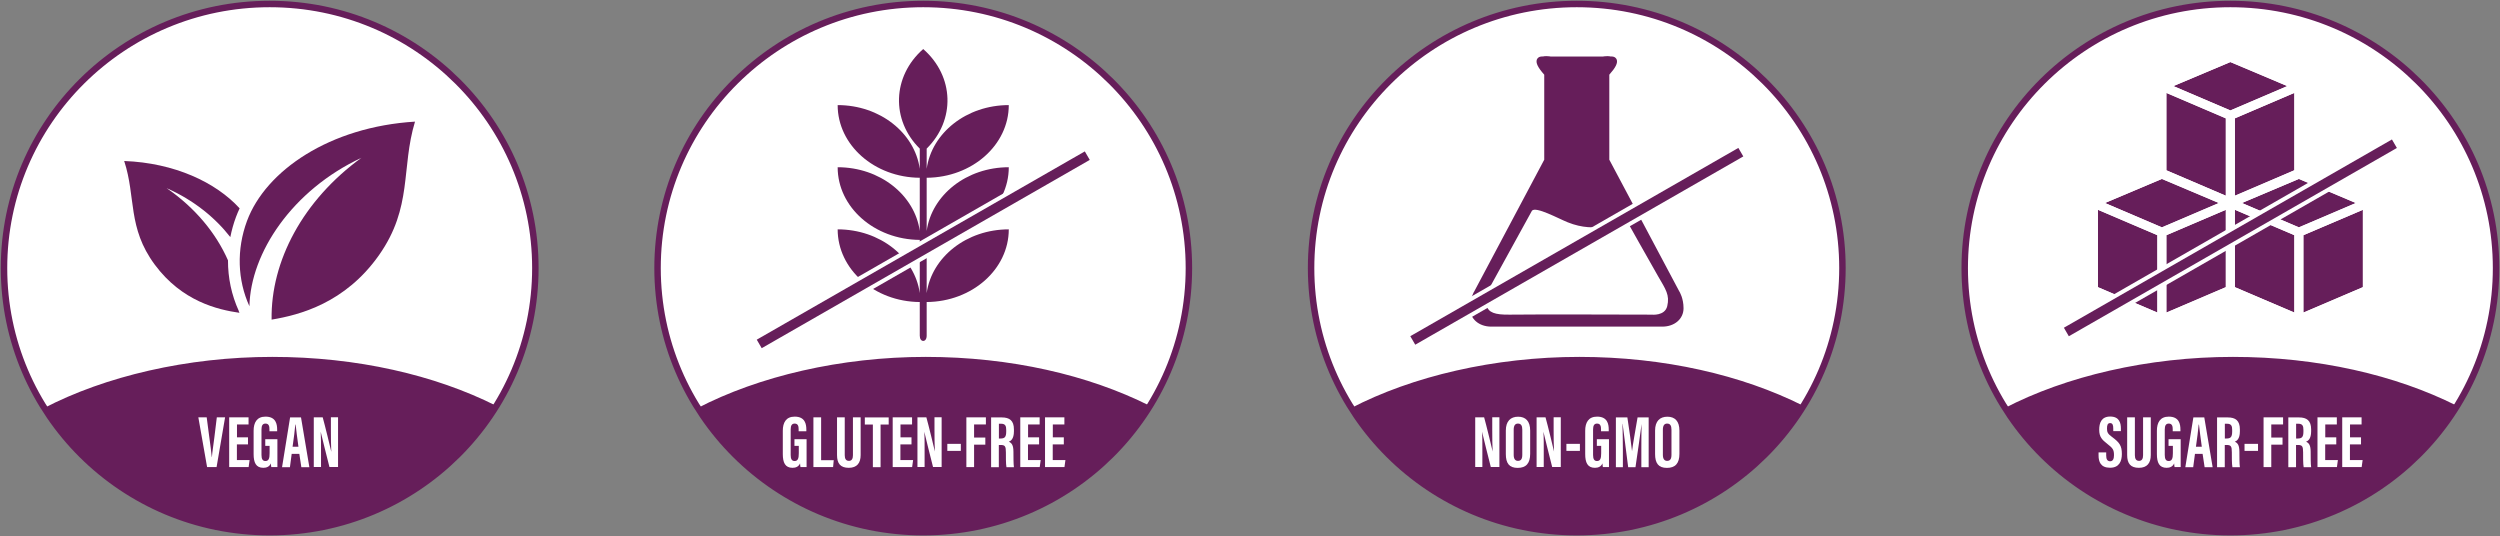 <svg xmlns="http://www.w3.org/2000/svg" fill="none" viewBox="0 0 387 83" height="83" width="387">
<rect x="0" y="0" width="387" height="83" fill="#808080" stroke="none"/>
<g clip-path="url(#clip0_12529_4661)">
<path stroke-miterlimit="10" stroke="#661E5A" fill="white" d="M41.747 82.382C64.461 82.382 82.874 64.078 82.874 41.5C82.874 18.922 64.461 0.618 41.747 0.618C19.034 0.618 0.621 18.922 0.621 41.5C0.621 64.078 19.034 82.382 41.747 82.382Z"></path>
<path fill="#661E5A" d="M76.729 62.775C67.353 58.078 55.302 55.247 42.145 55.247C28.987 55.247 16.252 58.251 6.764 63.196C14.039 74.717 26.923 82.382 41.61 82.382C56.297 82.382 69.504 74.532 76.729 62.775Z"></path>
<path fill="white" d="M32.059 72.307L30.703 64.605H31.997L32.407 67.733C32.544 68.771 32.705 69.859 32.78 70.749H32.805C32.867 69.908 33.054 68.82 33.178 67.757L33.563 64.605H34.844L33.526 72.307H32.071H32.059Z"></path>
<path fill="white" d="M38.376 68.796H36.672V71.219H38.637L38.488 72.307H35.478V64.605H38.476V65.705H36.685V67.695H38.389V68.783L38.376 68.796Z"></path>
<path fill="white" d="M42.928 72.307H41.996C41.958 72.171 41.946 71.899 41.934 71.726C41.722 72.233 41.274 72.418 40.764 72.418C39.62 72.418 39.26 71.602 39.26 70.292V66.682C39.26 65.421 39.757 64.494 41.1 64.494C42.729 64.494 42.904 65.68 42.904 66.509V66.756H41.71V66.447C41.71 66.039 41.648 65.569 41.1 65.569C40.665 65.569 40.478 65.866 40.478 66.484V70.428C40.478 71.046 40.653 71.367 41.088 71.367C41.61 71.367 41.735 70.934 41.735 70.143V69.018H41.063V67.992H42.941V72.294L42.928 72.307Z"></path>
<path fill="white" d="M45.154 70.254L44.881 72.319H43.662L44.906 64.617H46.597L47.89 72.319H46.647L46.336 70.254H45.142H45.154ZM46.199 69.154C46.025 67.844 45.851 66.608 45.764 65.73H45.714C45.677 66.36 45.453 68.017 45.291 69.154H46.187H46.199Z"></path>
<path fill="white" d="M48.574 72.307V64.605H49.955C50.266 65.693 51.186 69.488 51.273 69.896H51.285C51.236 68.944 51.223 67.869 51.223 66.595V64.593H52.33V72.294H50.999C50.751 71.379 49.718 67.152 49.644 66.83C49.694 67.757 49.694 68.808 49.694 70.193V72.294H48.574V72.307Z"></path>
<path fill="#661E5A" d="M42.069 49.474C46.36 48.757 53.423 46.939 58.659 39.51C63.92 32.043 62.054 26.047 64.243 18.828C51.061 19.631 41.137 26.406 38.239 34.194C36.597 38.62 36.759 43.354 38.612 47.409C38.786 39.139 45.24 29.434 55.948 24.428C46.907 30.992 41.895 40.412 42.044 49.486L42.069 49.474Z"></path>
<path fill="#661E5A" d="M36.971 48.151C35.839 45.666 35.28 42.996 35.292 40.301C33.439 36.085 30.206 32.166 25.791 29.125C29.92 30.943 33.277 33.65 35.653 36.703C35.864 35.653 36.15 34.602 36.536 33.576C36.697 33.131 36.896 32.686 37.095 32.253C33.402 28.211 27.01 25.219 19.225 24.922C21.065 30.522 19.71 35.22 23.95 40.956C28.166 46.655 33.713 47.941 37.071 48.423L36.959 48.176L36.971 48.151Z"></path>
<path stroke-miterlimit="10" stroke="#661E5A" fill="white" d="M142.915 82.382C165.629 82.382 184.042 64.078 184.042 41.5C184.042 18.922 165.629 0.618 142.915 0.618C120.202 0.618 101.789 18.922 101.789 41.5C101.789 64.078 120.202 82.382 142.915 82.382Z"></path>
<path fill="#661E5A" d="M177.897 62.775C168.52 58.078 156.47 55.247 143.312 55.247C130.155 55.247 117.42 58.251 107.932 63.196C115.207 74.717 128.091 82.382 142.778 82.382C157.465 82.382 170.672 74.532 177.897 62.775Z"></path>
<path fill="#661E5A" d="M156.159 25.887C149.617 25.887 144.233 30.189 143.449 35.752V27.518C150.476 27.469 156.159 22.45 156.159 16.269C149.617 16.269 144.233 20.571 143.449 26.134V23.006C147.914 18.593 147.74 11.818 142.914 7.59C138.102 11.818 137.915 18.593 142.38 23.006V26.134C141.596 20.571 136.211 16.269 129.67 16.269C129.67 22.45 135.353 27.469 142.38 27.518V35.752C141.596 30.189 136.211 25.887 129.67 25.887C129.67 32.068 135.353 37.087 142.38 37.136V45.369C141.596 39.806 136.211 35.504 129.67 35.504C129.67 41.685 135.353 46.705 142.38 46.754V51.958C142.38 52.478 142.616 52.774 142.914 52.774C143.213 52.774 143.449 52.478 143.449 51.958V46.754C150.476 46.705 156.159 41.685 156.159 35.504C149.617 35.504 144.233 39.806 143.449 45.369V37.136C150.476 37.087 156.159 32.068 156.159 25.887Z"></path>
<path fill="white" d="M124.846 72.307H123.914C123.876 72.171 123.864 71.899 123.851 71.726C123.64 72.233 123.192 72.418 122.683 72.418C121.538 72.418 121.178 71.602 121.178 70.292V66.682C121.178 65.421 121.675 64.494 123.018 64.494C124.647 64.494 124.822 65.68 124.822 66.509V66.756H123.628V66.447C123.628 66.039 123.565 65.569 123.018 65.569C122.583 65.569 122.396 65.866 122.396 66.484V70.428C122.396 71.046 122.571 71.367 123.006 71.367C123.528 71.367 123.653 70.934 123.653 70.143V69.018H122.981V67.992H124.859V72.294L124.846 72.307Z"></path>
<path fill="white" d="M125.916 64.605H127.11V71.243H129.062L128.963 72.307H125.916V64.605Z"></path>
<path fill="white" d="M130.766 64.605V70.465C130.766 71.021 130.953 71.342 131.413 71.342C131.873 71.342 132.035 70.984 132.035 70.465V64.605H133.228V70.44C133.228 71.651 132.681 72.418 131.388 72.418C130.095 72.418 129.572 71.75 129.572 70.44V64.605H130.766Z"></path>
<path fill="white" d="M135.119 65.718H133.875V64.617H137.569V65.718H136.312V72.319H135.119V65.718Z"></path>
<path fill="white" d="M141.087 68.796H139.383V71.219H141.348L141.199 72.307H138.189V64.605H141.187V65.705H139.396V67.695H141.1V68.783L141.087 68.796Z"></path>
<path fill="white" d="M142.021 72.307V64.605H143.402C143.713 65.693 144.633 69.488 144.72 69.896C144.67 68.944 144.658 67.869 144.658 66.595V64.593H145.765V72.294H144.434C144.185 71.379 143.153 67.152 143.079 66.83C143.141 67.757 143.128 68.808 143.128 70.193V72.294H142.021V72.307Z"></path>
<path fill="white" d="M148.736 68.709V69.797H146.646V68.709H148.736Z"></path>
<path fill="white" d="M149.594 64.605H152.616V65.705H150.788V67.733H152.529V68.833H150.788V72.307H149.594V64.605Z"></path>
<path fill="white" d="M154.618 68.87V72.319H153.424V64.617H155.078C156.259 64.617 156.956 65.087 156.956 66.472V66.768C156.956 67.955 156.471 68.252 156.172 68.376C156.62 68.586 156.881 68.907 156.881 69.958C156.881 70.601 156.881 71.862 156.956 72.319H155.799C155.7 71.849 155.712 70.588 155.712 70.032C155.712 69.093 155.588 68.882 154.904 68.882H154.63L154.618 68.87ZM154.618 67.881H154.891C155.526 67.881 155.762 67.646 155.762 66.805V66.546C155.762 65.953 155.637 65.594 154.966 65.594H154.63V67.893L154.618 67.881Z"></path>
<path fill="white" d="M160.837 68.796H159.133V71.219H161.098L160.949 72.307H157.939V64.605H160.937V65.705H159.146V67.695H160.85V68.783L160.837 68.796Z"></path>
<path fill="white" d="M164.667 68.796H162.963V71.219H164.928L164.779 72.307H161.77V64.605H164.767V65.705H162.976V67.695H164.68V68.783L164.667 68.796Z"></path>
<path stroke-miterlimit="10" stroke-width="0.63" stroke="white" fill="#661E5A" d="M168.045 23.007L116.715 52.466L117.797 54.329L169.127 24.87L168.045 23.007Z"></path>
<path stroke-miterlimit="10" stroke="#661E5A" fill="white" d="M244.083 82.382C266.797 82.382 285.21 64.078 285.21 41.5C285.21 18.922 266.797 0.618 244.083 0.618C221.37 0.618 202.957 18.922 202.957 41.5C202.957 64.078 221.37 82.382 244.083 82.382Z"></path>
<path fill="#661E5A" d="M279.065 62.775C269.688 58.078 257.638 55.247 244.48 55.247C231.323 55.247 218.588 58.251 209.1 63.196C216.375 74.717 229.259 82.382 243.946 82.382C258.633 82.382 271.84 74.532 279.065 62.775Z"></path>
<path fill="white" d="M228.363 72.307V64.605H229.744C230.055 65.693 230.975 69.488 231.062 69.896C231.012 68.944 231 67.869 231 66.595V64.593H232.107V72.294H230.776C230.527 71.379 229.495 67.152 229.42 66.83C229.483 67.757 229.47 68.808 229.47 70.193V72.294H228.363V72.307Z"></path>
<path fill="white" d="M236.87 66.657V70.254C236.87 71.726 236.235 72.43 234.93 72.43C233.624 72.43 233.102 71.713 233.102 70.279V66.657C233.102 65.186 233.848 64.506 235.004 64.506C236.161 64.506 236.87 65.186 236.87 66.657ZM234.32 66.534V70.403C234.32 71.046 234.557 71.342 234.979 71.342C235.44 71.342 235.651 71.058 235.651 70.391V66.521C235.651 65.903 235.464 65.569 234.979 65.569C234.544 65.569 234.32 65.878 234.32 66.521V66.534Z"></path>
<path fill="white" d="M237.865 72.307V64.605H239.246C239.557 65.693 240.477 69.488 240.564 69.896C240.514 68.944 240.502 67.869 240.502 66.595V64.593H241.609V72.294H240.278C240.029 71.379 238.997 67.152 238.922 66.83C238.984 67.757 238.972 68.808 238.972 70.193V72.294H237.865V72.307Z"></path>
<path fill="white" d="M244.568 68.709V69.797H242.479V68.709H244.568Z"></path>
<path fill="white" d="M249.057 72.307H248.125C248.087 72.171 248.075 71.899 248.062 71.726C247.851 72.233 247.403 72.418 246.893 72.418C245.749 72.418 245.389 71.602 245.389 70.292V66.682C245.389 65.421 245.886 64.494 247.229 64.494C248.858 64.494 249.032 65.68 249.032 66.509V66.756H247.839V66.447C247.839 66.039 247.776 65.569 247.229 65.569C246.794 65.569 246.607 65.866 246.607 66.484V70.428C246.607 71.046 246.782 71.367 247.217 71.367C247.739 71.367 247.863 70.934 247.863 70.143V69.018H247.192V67.992H249.07V72.294L249.057 72.307Z"></path>
<path fill="white" d="M254.081 69.451C254.081 68.141 254.093 66.509 254.118 65.631C253.944 66.966 253.509 70.082 253.173 72.319H252.041C251.793 70.316 251.357 67.028 251.183 65.619H251.158C251.183 66.521 251.221 68.252 251.221 69.587V72.319H250.139V64.617H251.917C252.216 66.571 252.526 68.771 252.638 69.847C252.763 68.759 253.186 66.459 253.496 64.617H255.213V72.319H254.081V69.451Z"></path>
<path fill="white" d="M259.975 66.657V70.254C259.975 71.726 259.341 72.43 258.035 72.43C256.729 72.43 256.207 71.713 256.207 70.279V66.657C256.207 65.186 256.953 64.506 258.11 64.506C259.266 64.506 259.975 65.186 259.975 66.657ZM257.413 66.534V70.403C257.413 71.046 257.65 71.342 258.072 71.342C258.533 71.342 258.744 71.058 258.744 70.391V66.521C258.744 65.903 258.557 65.569 258.072 65.569C257.637 65.569 257.413 65.878 257.413 66.521V66.534Z"></path>
<path fill="#661E5A" d="M257.329 50.562H230.852C228.937 50.562 227.557 49.362 227.557 47.718C227.557 46.185 228.154 45.184 228.253 45.036L239.048 24.724V11.559C238.065 10.458 237.717 9.741 237.904 9.222C237.978 9.037 238.177 8.74 238.749 8.74C238.799 8.74 238.836 8.74 238.861 8.74C238.998 8.703 239.172 8.691 239.359 8.691C239.669 8.691 239.968 8.728 240.055 8.752H248.114C248.201 8.74 248.499 8.691 248.81 8.691C248.997 8.691 249.171 8.703 249.307 8.74C249.345 8.74 249.382 8.74 249.432 8.74C250.004 8.74 250.203 9.049 250.265 9.222C250.464 9.741 250.103 10.458 249.121 11.559V24.724L259.915 45.036C260.015 45.184 260.612 46.185 260.612 47.718C260.612 49.362 259.231 50.562 257.316 50.562H257.329Z"></path>
<path fill="white" d="M237.144 32.624L230.479 44.739C230.479 44.739 229.757 46.222 230.093 47.298C230.441 48.373 231.362 48.744 233.724 48.707C236.784 48.645 255.687 48.707 255.687 48.707C255.687 48.707 257.714 48.942 258.087 47.397C258.497 45.666 257.863 44.813 256.657 42.736C255.45 40.659 251.458 33.514 251.458 33.514C251.458 33.514 250.264 34.725 248.411 35.035C246.832 35.294 244.942 35.319 242.691 34.416C241.273 33.848 237.716 31.895 237.144 32.624Z"></path>
<path stroke-miterlimit="10" stroke-width="0.63" stroke="white" fill="#661E5A" d="M269.213 22.468L217.883 51.927L218.965 53.79L270.295 24.331L269.213 22.468Z"></path>
<path stroke-miterlimit="10" stroke="#661E5A" fill="white" d="M345.265 82.382C367.978 82.382 386.391 64.078 386.391 41.5C386.391 18.922 367.978 0.618 345.265 0.618C322.552 0.618 304.139 18.922 304.139 41.5C304.139 64.078 322.552 82.382 345.265 82.382Z"></path>
<path fill="#661E5A" d="M380.247 62.775C370.87 58.078 358.819 55.247 345.662 55.247C332.505 55.247 319.77 58.251 310.281 63.196C317.556 74.717 330.44 82.382 345.127 82.382C359.814 82.382 373.022 74.532 380.247 62.775Z"></path>
<path fill="white" d="M326.039 70.044V70.514C326.039 71.083 326.213 71.404 326.661 71.404C327.108 71.404 327.245 70.972 327.245 70.465C327.245 69.636 327.071 69.377 326.238 68.734C325.405 68.079 324.957 67.659 324.957 66.521C324.957 65.507 325.268 64.481 326.661 64.481C328.091 64.481 328.315 65.495 328.315 66.336V66.744H327.133V66.36C327.133 65.829 327.046 65.495 326.648 65.495C326.25 65.495 326.163 65.829 326.163 66.336C326.163 66.88 326.263 67.152 326.947 67.646C328.103 68.499 328.464 68.994 328.464 70.279C328.464 71.367 328.078 72.406 326.636 72.406C325.193 72.406 324.857 71.503 324.857 70.489V70.032H326.051L326.039 70.044Z"></path>
<path fill="white" d="M330.479 64.605V70.465C330.479 71.021 330.666 71.342 331.126 71.342C331.586 71.342 331.748 70.984 331.748 70.465V64.605H332.941V70.44C332.941 71.651 332.394 72.418 331.101 72.418C329.807 72.418 329.285 71.75 329.285 70.44V64.605H330.479Z"></path>
<path fill="white" d="M337.555 72.307H336.623C336.585 72.171 336.573 71.899 336.56 71.726C336.349 72.233 335.901 72.418 335.391 72.418C334.247 72.418 333.887 71.602 333.887 70.292V66.682C333.887 65.421 334.384 64.494 335.727 64.494C337.356 64.494 337.53 65.68 337.53 66.509V66.756H336.337V66.447C336.337 66.039 336.274 65.569 335.727 65.569C335.292 65.569 335.105 65.866 335.105 66.484V70.428C335.105 71.046 335.28 71.367 335.715 71.367C336.237 71.367 336.361 70.934 336.361 70.143V69.018H335.69V67.992H337.568V72.294L337.555 72.307Z"></path>
<path fill="white" d="M339.781 70.254L339.508 72.319H338.289L339.533 64.617H341.224L342.517 72.319H341.274L340.963 70.254H339.769H339.781ZM340.838 69.154C340.664 67.844 340.49 66.608 340.403 65.73H340.353C340.316 66.36 340.092 68.017 339.931 69.154H340.826H340.838Z"></path>
<path fill="white" d="M344.395 68.87V72.319H343.201V64.617H344.855C346.037 64.617 346.733 65.087 346.733 66.472V66.768C346.733 67.955 346.248 68.252 345.95 68.376C346.397 68.586 346.658 68.907 346.658 69.958C346.658 70.601 346.658 71.862 346.733 72.319H345.576C345.477 71.849 345.489 70.588 345.489 70.032C345.489 69.093 345.365 68.882 344.669 68.882H344.395V68.87ZM344.395 67.881H344.669C345.303 67.881 345.539 67.646 345.539 66.805V66.546C345.539 65.953 345.415 65.594 344.743 65.594H344.407V67.893L344.395 67.881Z"></path>
<path fill="white" d="M349.542 68.709V69.797H347.453V68.709H349.542Z"></path>
<path fill="white" d="M350.4 64.605H353.422V65.705H351.594V67.733H353.335V68.833H351.594V72.307H350.4V64.605Z"></path>
<path fill="white" d="M355.426 68.87V72.319H354.232V64.617H355.886C357.068 64.617 357.764 65.087 357.764 66.472V66.768C357.764 67.955 357.279 68.252 356.981 68.376C357.428 68.586 357.69 68.907 357.69 69.958C357.69 70.601 357.69 71.862 357.764 72.319H356.608C356.508 71.849 356.521 70.588 356.521 70.032C356.521 69.093 356.396 68.882 355.712 68.882H355.439L355.426 68.87ZM355.426 67.881H355.7C356.334 67.881 356.57 67.646 356.57 66.805V66.546C356.57 65.953 356.446 65.594 355.774 65.594H355.439V67.893L355.426 67.881Z"></path>
<path fill="white" d="M361.644 68.796H359.94V71.219H361.905L361.756 72.307H358.746V64.605H361.743V65.705H359.952V67.695H361.656V68.783L361.644 68.796Z"></path>
<path fill="white" d="M365.474 68.796H363.77V71.219H365.735L365.586 72.307H362.576V64.605H365.573V65.705H363.782V67.695H365.486V68.783L365.474 68.796Z"></path>
<path fill="#661E5A" d="M335.354 26.356L344.556 30.3V18.321L335.354 14.377V26.356Z"></path>
<path fill="#661E5A" d="M335.354 48.386L344.556 44.455V32.476L335.354 36.407V48.386Z"></path>
<path fill="#661E5A" d="M324.758 44.455L333.961 48.386V36.407L324.758 32.476V44.455Z"></path>
<path fill="#661E5A" d="M345.265 9.605L336.436 13.326L345.265 17.097L354.082 13.326L345.265 9.605Z"></path>
<path fill="#661E5A" d="M334.657 27.691L325.84 31.425L334.657 35.195L343.487 31.425L334.657 27.691Z"></path>
<path fill="#661E5A" d="M356.559 48.386L365.774 44.455V32.476L356.559 36.407V48.386Z"></path>
<path fill="#661E5A" d="M345.963 30.3L355.166 26.356V14.377L345.963 18.321V30.3Z"></path>
<path fill="#661E5A" d="M355.862 27.691L347.045 31.425L355.862 35.195L364.692 31.425L355.862 27.691Z"></path>
<path fill="#661E5A" d="M345.963 44.455L355.166 48.386V36.407L345.963 32.476V44.455Z"></path>
<path fill="white" d="M367.166 31.412C367.166 31.388 367.166 31.351 367.166 31.326C367.166 31.326 367.166 31.301 367.166 31.289C367.166 31.264 367.166 31.252 367.153 31.227C367.153 31.227 367.153 31.202 367.153 31.19C367.153 31.178 367.141 31.153 367.128 31.14C367.128 31.14 367.128 31.116 367.116 31.103C367.116 31.091 367.091 31.066 367.091 31.054C367.091 31.054 367.091 31.029 367.079 31.029C367.066 31.005 367.054 30.992 367.029 30.967C367.029 30.967 367.029 30.967 367.016 30.955C366.992 30.93 366.967 30.906 366.954 30.893C366.954 30.893 366.942 30.893 366.929 30.881C366.917 30.881 366.905 30.856 366.88 30.844C366.88 30.844 366.855 30.844 366.855 30.831C366.842 30.831 366.818 30.807 366.805 30.807C366.805 30.807 366.805 30.807 366.793 30.807L356.62 26.505V13.351C356.62 13.326 356.62 13.289 356.62 13.265C356.62 13.265 356.62 13.24 356.62 13.228C356.62 13.203 356.62 13.191 356.607 13.166C356.607 13.166 356.607 13.141 356.607 13.129C356.607 13.116 356.595 13.092 356.583 13.079C356.583 13.079 356.583 13.055 356.57 13.042C356.57 13.03 356.545 13.005 356.545 12.993C356.545 12.993 356.545 12.968 356.533 12.968C356.52 12.943 356.508 12.931 356.483 12.906C356.483 12.906 356.483 12.906 356.471 12.894C356.446 12.869 356.421 12.844 356.408 12.832C356.408 12.832 356.396 12.832 356.384 12.82C356.371 12.82 356.359 12.795 356.334 12.783C356.334 12.783 356.309 12.783 356.309 12.77C356.297 12.77 356.272 12.745 356.247 12.745C356.247 12.745 356.247 12.745 356.234 12.745L345.626 8.27C345.452 8.196 345.253 8.196 345.079 8.27L334.471 12.745C334.471 12.745 334.471 12.745 334.459 12.745C334.434 12.745 334.421 12.758 334.397 12.77C334.397 12.77 334.372 12.77 334.372 12.783C334.359 12.783 334.334 12.807 334.322 12.82C334.322 12.82 334.309 12.82 334.297 12.832C334.272 12.857 334.247 12.869 334.235 12.894C334.235 12.894 334.235 12.894 334.222 12.906C334.21 12.918 334.198 12.943 334.173 12.968C334.173 12.968 334.173 12.993 334.16 12.993C334.16 13.005 334.135 13.03 334.135 13.042C334.135 13.042 334.135 13.067 334.123 13.079C334.123 13.092 334.11 13.116 334.098 13.129C334.098 13.129 334.098 13.153 334.098 13.166C334.098 13.191 334.098 13.203 334.086 13.228C334.086 13.228 334.086 13.252 334.086 13.265C334.086 13.289 334.086 13.326 334.086 13.351V26.505L323.913 30.807C323.913 30.807 323.913 30.807 323.9 30.807C323.876 30.807 323.863 30.819 323.838 30.831C323.838 30.831 323.813 30.831 323.813 30.844C323.801 30.844 323.776 30.869 323.764 30.881C323.764 30.881 323.751 30.881 323.739 30.893C323.714 30.918 323.689 30.93 323.677 30.955C323.677 30.955 323.677 30.955 323.664 30.967C323.652 30.98 323.639 31.005 323.614 31.029C323.614 31.029 323.614 31.054 323.602 31.054C323.602 31.066 323.577 31.091 323.577 31.103C323.577 31.103 323.577 31.128 323.565 31.14C323.565 31.153 323.552 31.178 323.54 31.19C323.54 31.19 323.54 31.215 323.54 31.227C323.54 31.252 323.54 31.264 323.527 31.289C323.527 31.289 323.527 31.314 323.527 31.326C323.527 31.351 323.527 31.388 323.527 31.412V44.912C323.527 45.184 323.689 45.444 323.95 45.555L334.558 50.092C334.558 50.092 334.608 50.117 334.633 50.117C334.633 50.117 334.633 50.117 334.645 50.117C334.67 50.117 334.695 50.117 334.72 50.129C334.72 50.129 334.732 50.129 334.745 50.129C334.77 50.129 334.807 50.129 334.832 50.129C334.857 50.129 334.894 50.129 334.919 50.129C334.919 50.129 334.931 50.129 334.944 50.129C334.969 50.129 334.993 50.129 335.018 50.117C335.018 50.117 335.018 50.117 335.031 50.117C335.056 50.117 335.081 50.104 335.105 50.092L345.427 45.678L355.749 50.092C355.749 50.092 355.799 50.117 355.824 50.117C355.824 50.117 355.824 50.117 355.836 50.117C355.861 50.117 355.886 50.117 355.911 50.129C355.911 50.129 355.923 50.129 355.936 50.129C355.961 50.129 355.998 50.129 356.023 50.129C356.023 50.129 356.085 50.129 356.11 50.129C356.11 50.129 356.122 50.129 356.135 50.129C356.16 50.129 356.185 50.129 356.209 50.117C356.209 50.117 356.21 50.117 356.222 50.117C356.247 50.117 356.272 50.104 356.297 50.092L366.905 45.555C367.166 45.444 367.327 45.196 367.327 44.912V31.425L367.166 31.412ZM333.961 48.386L324.759 44.455V32.476L333.961 36.407V48.386ZM334.658 35.195L325.84 31.425L334.658 27.704L343.475 31.425L334.658 35.195ZM344.557 44.455L335.354 48.386V36.407L344.557 32.476V44.455ZM344.557 30.3L335.354 26.369V14.39L344.557 18.321V30.3ZM336.436 13.326L345.253 9.605L354.07 13.326L345.253 17.097L336.436 13.326ZM355.165 14.377V26.356L345.962 30.288V18.308L355.165 14.377ZM355.165 48.386L345.962 44.455V32.476L355.165 36.407V48.386ZM355.861 35.195L347.044 31.425L355.861 27.704L364.679 31.425L355.861 35.195ZM365.773 44.455L356.57 48.386V36.407L365.773 32.476V44.455Z"></path>
<path stroke-miterlimit="10" stroke-width="0.63" stroke="white" fill="#661E5A" d="M370.388 21.159L319.059 50.618L320.141 52.48L371.47 23.021L370.388 21.159Z"></path>
</g>
<defs>
<clipPath id="clip0_12529_4661">
<rect fill="white" height="83" width="387"></rect>
</clipPath>
</defs>
</svg>
